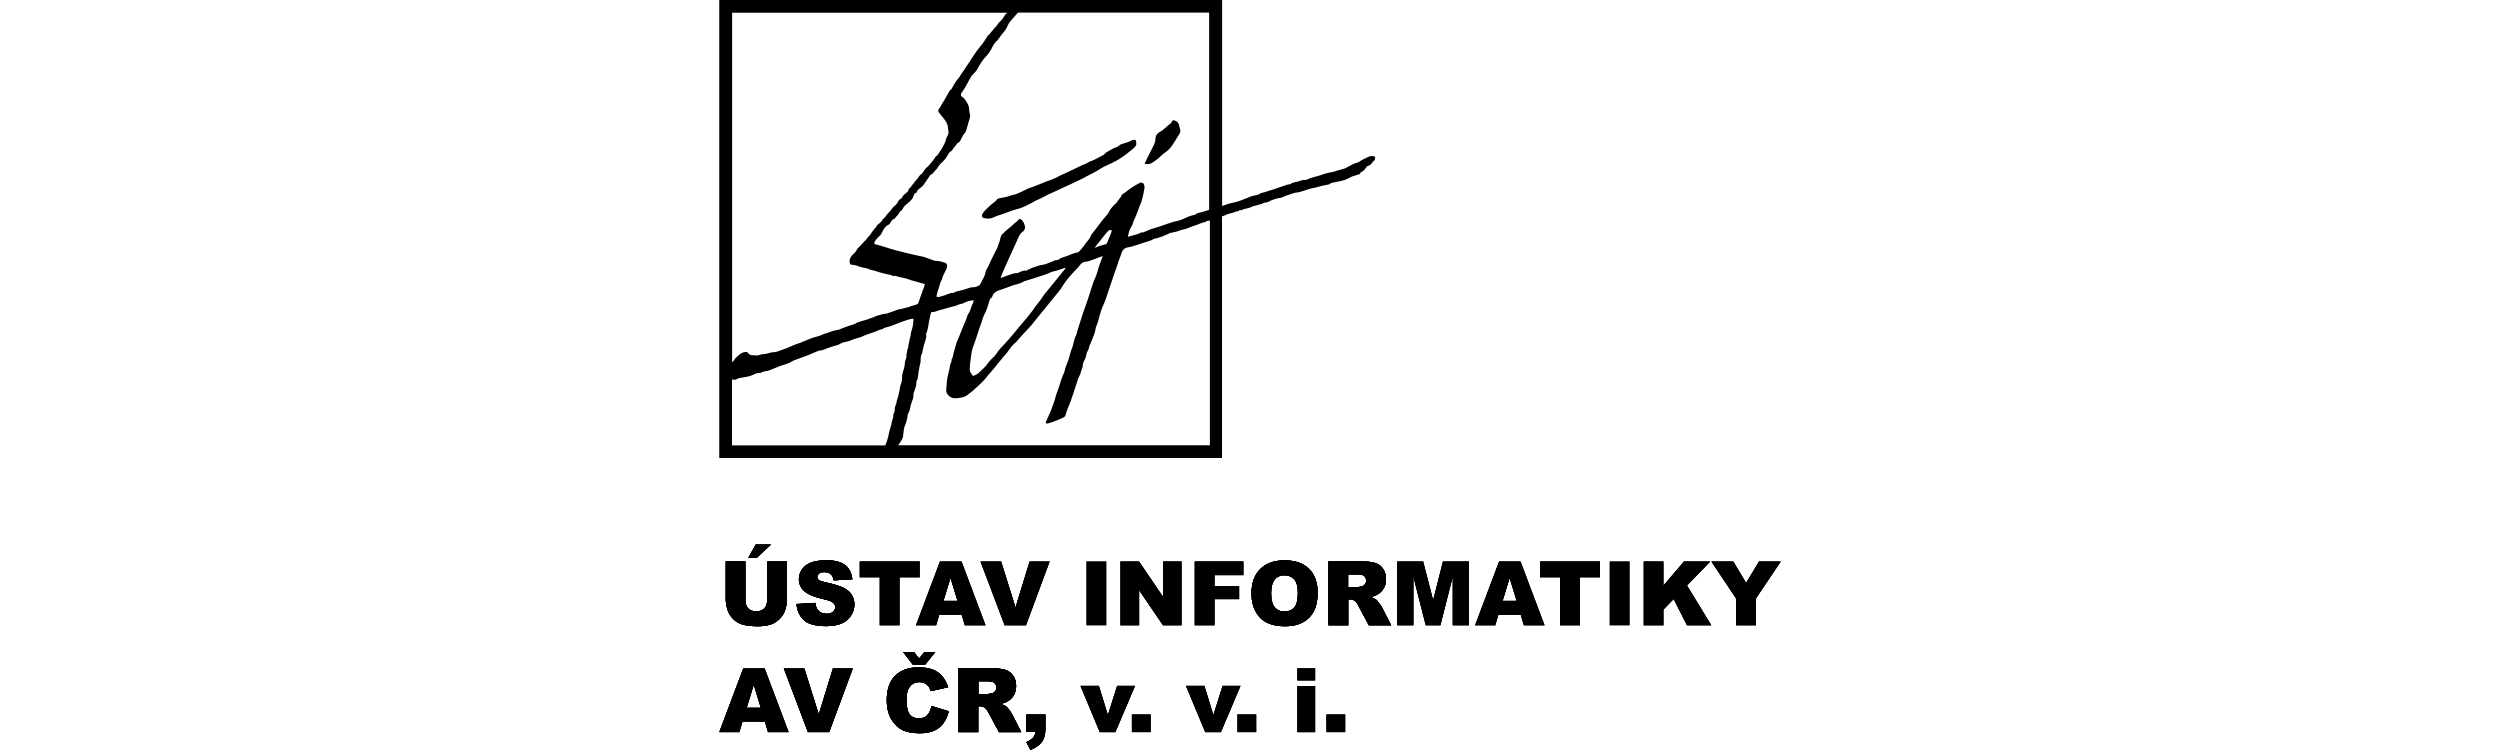 <svg xmlns="http://www.w3.org/2000/svg" xmlns:xlink="http://www.w3.org/1999/xlink" viewBox="0 0 200 60"><path d="M81.3 15.52c-.14.06-.29.07-.43.12-.28.1-.58.17-.88.21-.11.02-.21.05-.27.15-.03.04-.06.08-.1.11-.2.14-.38.31-.56.47-.18.17-.35.33-.47.54-.08.14-.05.27.12.32.27.08.54.07.8-.06.09-.05.18-.08.28-.12.21-.07.42-.13.63-.21.27-.1.52-.21.8-.28.2-.05.39-.11.58-.18.15-.06.29-.14.44-.21.08-.04.16-.07.24-.12.11-.06.22-.13.34-.19.26-.12.52-.23.77-.37.22-.13.46-.22.69-.33.76-.35 1.52-.7 2.27-1.06.13-.06.26-.14.39-.21.2-.1.4-.2.6-.31.11-.06.22-.12.32-.18.14-.09.28-.19.43-.26.48-.23.97-.43 1.41-.73.13-.09.26-.18.38-.27.13-.1.26-.21.39-.31.09-.08.19-.15.28-.24.11-.1.18-.23.15-.36 0-.19-.04-.26-.15-.26-.04 0-.08.01-.14.02l-.06.03c-.11.05-.21.1-.32.14-.15.05-.31.1-.47.15-.1.03-.19.07-.26.15-.04.04-.09.05-.14.08-.16.07-.34.13-.49.23-.19.12-.41.2-.55.38-.01.02-.04.03-.06.04-.36.18-.7.41-1.09.53-.08.03-.15.09-.23.13-.05.03-.1.05-.15.07-.06.02-.13.04-.19.07-.39.18-.79.37-1.17.56-.25.13-.52.22-.76.36-.22.13-.46.21-.7.31-.02.01-.04.01-.07.02-.07.03-.15.05-.22.08-.28.11-.57.22-.85.34-.27.12-.57.18-.83.33-.22.12-.46.23-.7.32zm10.82-2.47c.26-.15.5-.33.72-.54.13-.12.26-.24.41-.34.2-.14.36-.31.5-.5.08-.12.16-.24.24-.37.13-.2.25-.4.37-.6.08-.14.09-.28.03-.43-.03-.07-.04-.15-.06-.23-.05-.25-.22-.39-.5-.43-.06.1-.11.19-.18.26-.07.08-.16.13-.24.2-.04.04-.09.07-.13.11-.14.14-.29.26-.46.35-.22.12-.38.3-.38.55-.01.18-.05.35-.13.51-.17.36-.36.71-.54 1.07-.07.14-.13.28-.2.44.2.05.39.05.55-.05z"/><path d="M110 12.54c-.2-.09-.4-.06-.58.03-.09.05-.19.09-.29.14-.07.04-.14.07-.21.11-.08.05-.16.12-.25.16-.13.05-.27.08-.4.14-.13.05-.24.13-.37.19-.09.05-.18.11-.28.15-.2.07-.41.12-.62.18-.14.04-.26.1-.4.12-.26.04-.52.11-.77.19-.15.05-.31.11-.47.15-.27.07-.53.14-.79.26a.47.47 0 01-.16.04c-.24-.02-.44.09-.66.14-.1.02-.21.05-.31.08-.04.01-.1.02-.12.05-.06.06-.13.08-.21.08-.05 0-.1.01-.15.03l-.96.33c-.23.08-.47.14-.69.22-.21.08-.46.09-.64.24-.02.02-.07.01-.1.02-.2.05-.4.08-.59.16-.15.07-.31.13-.47.19-.16.06-.32.13-.49.18-.23.07-.46.11-.69.17-.09.02-.18.06-.27.09-.1.03-.2.07-.29.1V0H57.54v36.64h40.22V17.31c.14-.05.27-.09.4-.16.03-.02.07-.02.1-.03l.51-.15c.05-.02.11-.05.16-.05.11-.02.2-.04.26-.14.04.02.08.03.11.05l.12-.06c.24-.11.53-.1.76-.25.01-.01.02 0 .03-.01.24-.06.47-.13.71-.19.05-.01.09-.04.14-.06.04-.02.08-.05.12-.05.2-.01.37-.09.54-.19.02-.02.05-.02.08-.03.2-.06.4-.14.61-.16.05 0 .1-.02.15-.04.16-.06.32-.14.49-.19.21-.07.43-.16.65-.19.48-.06.9-.29 1.37-.37.2-.03.4-.1.59-.15.22-.05.43-.09.65-.14.02 0 .05-.01.06-.03.15-.12.35-.12.53-.16.22-.05.45-.09.66-.16.19-.06.37-.17.55-.25l.06-.03c.16-.05.31-.1.47-.15.08-.03.19-.03.19-.15 0-.02.04-.04.06-.05.17-.08.3-.21.4-.37a.3.3 0 01.13-.12c.18-.06.31-.17.4-.33.01-.02.03-.03.05-.05.14-.09.16-.22.13-.36zm-13.25 4.24c-.08.03-.16.05-.24.08-.07.03-.15.04-.23.07-.22.08-.47.08-.65.23-.02.02-.06.02-.09.03-.15.04-.3.07-.44.13-.37.16-.73.35-1.14.4-.01 0-.02.01-.03.01-.18.06-.36.11-.53.17-.23.08-.45.16-.67.23-.15.05-.29.09-.44.14-.11.03-.22.06-.32.1l-.48.21c-.02.01-.03.01-.05.01a.49.49 0 00-.29.08c-.05.03-.1.04-.16.06-.23.07-.46.13-.68.2-.02.01-.04 0-.08-.01.06-.24.1-.47.22-.68.09-.15.17-.3.21-.47.01-.04.03-.07.04-.1.09-.21.18-.42.27-.64.07-.18.13-.36.2-.54.06-.17.15-.34.19-.51.08-.29.14-.59.19-.89.02-.1.01-.2-.02-.3-.05-.18-.23-.23-.39-.14-.18.1-.36.2-.54.32-.17.11-.35.23-.5.36-.15.13-.38.19-.42.41 0 .01-.02.02-.02.02-.11.14-.21.28-.32.42-.02.03-.04.07-.07.09-.24.22-.46.46-.59.75-.02.04-.05.07-.07.11-.24.28-.48.55-.69.85-.17.24-.36.47-.54.7-.04.05-.09.09-.1.15-.08.26-.29.44-.44.66-.14.21-.31.41-.48.6-.04.05-.11.1-.18.11-.26.05-.5.15-.74.25-.1.04-.21.07-.32.11-.13.05-.27.09-.38.17-.07.05-.14.08-.23.08-.04 0-.09.01-.13.03l-.6.24c-.06.02-.12.05-.17.06-.17.04-.34.07-.5.11-.13.03-.26.09-.39.13-.1.03-.2.06-.3.12-.09.05-.2.07-.28.14-.02.02-.05.02-.08.01-.21-.02-.39.08-.57.16-.04.02-.08.04-.12.04-.28 0-.53.11-.79.2-.18.06-.36.13-.54.19.08-.21.15-.4.24-.59.19-.43.38-.86.57-1.28.21-.47.43-.94.64-1.41.07-.16.16-.3.3-.4.1-.07.16-.16.2-.27.06-.2-.13-.65-.33-.75-.07-.03-.13-.03-.17.03-.12.15-.29.25-.42.38-.24.25-.56.42-.78.7-.19.09-.22.27-.27.44-.01.04-.01.07-.02.11l-.09.27c-.01.03-.04.06-.04.09-.04.15-.09.3-.17.44-.06.1-.12.22-.17.33-.13.25-.25.5-.37.76-.03.06-.05.12-.08.18-.04.08-.09.16-.13.24-.04.08-.09.15-.1.23-.03.18-.09.34-.17.5-.09.16-.17.33-.26.49-.02.04-.06.08-.1.11-.15.09-.32.14-.5.14-.07 0-.14.01-.2.03l-.58.18c-.05.02-.11.03-.16.04-.19.04-.38.08-.55.17-.03.02-.06.03-.09.03-.25 0-.45.13-.68.2-.14.04-.28.09-.42.12-.06.02-.13 0-.2 0-.01-.05-.02-.07-.01-.1.04-.18.08-.37.15-.54.09-.23.11-.48.25-.7.02-.03.02-.06.03-.09.02-.08.04-.15.08-.23.07-.17.16-.33.24-.5.03-.07.06-.14.08-.21.04-.21-.03-.32-.25-.39-.21-.06-.41-.12-.64-.12-.05 0-.1-.02-.15-.03-.26-.09-.51-.19-.77-.27-.15-.05-.31-.07-.46-.11-.38-.08-.75-.17-1.13-.26l-.71-.18c-.01 0-.02-.01-.03-.01-.12-.03-.24-.07-.36-.1l-.18-.06c-.14-.04-.28-.09-.42-.13-.24-.07-.48-.14-.71-.2-.02-.13.04-.22.1-.3.1-.13.22-.25.33-.36a.8.8 0 00.18-.27c.12-.25.26-.49.54-.62.04-.02.07-.06.09-.09.1-.15.17-.32.37-.38.02-.01.03-.03.04-.05.07-.09.15-.17.22-.26.04-.05.09-.09.11-.14.04-.09.07-.17.18-.2.03-.01.04-.05.06-.07.09-.16.19-.32.34-.43.07-.05.13-.11.19-.16.19-.16.34-.33.4-.56.02-.08.06-.16.17-.19.03-.01.06-.05.07-.08.04-.13.14-.21.25-.3.09-.07.19-.14.26-.23.16-.21.3-.43.45-.64.07-.09.1-.22.24-.25.02-.01.03-.03.05-.04.09-.1.18-.21.27-.31.04-.04.1-.08.12-.13.13-.24.33-.43.53-.62.04-.04.08-.09.12-.14.12-.17.22-.35.33-.52.01-.02.04-.04.06-.05.12-.04.17-.14.23-.23.1-.15.22-.28.33-.43a.18.18 0 01.07-.05c.09-.04.14-.12.19-.2.1-.17.16-.37.3-.52a.62.62 0 00.14-.23c.09-.27.16-.55.24-.83.03-.09.06-.17.08-.26.01-.04.01-.09.01-.14-.03-.17-.08-.35-.08-.52-.01-.19-.07-.35-.17-.51-.11-.17-.18-.33-.36-.44-.16-.1-.16-.24-.05-.38.04-.05.08-.11.11-.16.04-.06.08-.13.12-.19.06-.1.12-.2.18-.31.06-.11.12-.23.18-.34.02-.04.06-.07.07-.11.05-.15.16-.26.27-.37.15-.15.28-.31.37-.5.08-.16.19-.32.29-.47.07-.11.15-.21.24-.31.21-.23.41-.47.55-.75.11-.23.24-.46.45-.64.02-.02.03-.04.05-.06l.25-.34c.12-.16.26-.31.37-.48.08-.11.13-.24.19-.36.04-.06.06-.14.11-.2.22-.26.45-.53.68-.78l.01-.01h15.29v15.77zm-7.83 1.76c-.03.08-.05.16-.09.24-.09.22-.18.45-.27.67-.01.03-.05.07-.08.08-.15.05-.3.09-.46.13-.11.03-.21.08-.32.12-.03.01-.06.02-.13.03.22-.27.41-.51.6-.75.05-.06.09-.13.14-.18.11-.14.23-.28.35-.41.03-.03.08-.06.13-.07.04-.01.1.01.14.04.02 0 0 .06-.01.1zm-3.68 2.93c-.02.02-.03.04-.05.06-.53.66-1.07 1.32-1.61 1.98-.12.16-.23.33-.34.49-.14.18-.28.35-.42.53-.04.06-.08.12-.12.17-.03.04-.05.09-.09.14-.16.21-.32.41-.49.62-.31.37-.64.74-.94 1.12-.37.46-.77.89-1.17 1.32-.15.16-.26.35-.39.52-.04.05-.08.09-.12.13-.23.2-.41.44-.6.68-.09.12-.2.22-.31.32-.12.12-.24.24-.38.35-.1.08-.24.12-.36.18-.08-.1-.15-.18-.2-.27a.513.513 0 01-.07-.24c0-.17.02-.34.03-.51 0-.03 0-.05.01-.08.05-.31.07-.61.14-.92.05-.23.14-.45.22-.67.14-.41.27-.82.41-1.24.07-.2.16-.4.21-.61.07-.25.2-.47.3-.71.11-.26.18-.53.26-.8a.31.31 0 01.1-.16.43.43 0 00.14-.19c.09-.26.3-.38.57-.47.34-.11.67-.24 1.01-.36.05-.02.1-.04.15-.05.26-.07.52-.13.75-.27l.06-.03c.33-.1.66-.2.99-.31.35-.12.71-.21 1.04-.37.19-.09.41-.13.62-.19.14-.04.28-.09.42-.14.07-.02.15-.05.22-.07 0 .03 0 .04.01.05zM80.59 1.02c-.02.02-.04.04-.06.05-.04.03-.07.05-.1.09-.08.11-.15.23-.22.34-.02.04-.06.06-.09.1-.11.12-.23.22-.31.35-.07.11-.14.21-.25.28-.02.01-.03.03-.04.05-.03.08-.11.14-.16.2-.1.13-.2.27-.34.37-.03.02-.03.07-.05.1-.09.13-.17.26-.26.39-.17.23-.36.46-.53.69-.13.17-.24.34-.36.52-.1.14-.19.29-.28.43-.13.19-.26.39-.39.58-.11.17-.24.33-.34.51-.06.09-.11.18-.19.26-.08.07-.13.17-.19.26-.11.17-.21.35-.31.53a.17.17 0 01-.06.06c-.08.04-.11.12-.15.19l-.39.69c0 .01-.01.02-.02.03-.07.1-.13.2-.19.3-.06.1-.09.21-.17.29-.12.13-.08.24 0 .35.11.15.24.3.36.45.05.07.11.14.15.21.11.18.19.37.19.59 0 .06.03.13.03.19.01.07.02.15 0 .22-.03.1-.09.2-.13.29-.03.06-.05.13-.07.19-.03.1-.05.2-.1.29-.08.17-.18.35-.27.51-.05.08-.12.15-.16.23-.07.13-.15.25-.29.33-.01.01-.02.03-.03.04-.12.23-.32.43-.5.65-.11.13-.26.23-.36.38-.1.14-.18.31-.35.4-.01.01-.02.03-.03.04-.1.13-.2.27-.3.4-.01.01-.03.02-.04.03-.04.04-.07.09-.11.14-.03.04-.05.08-.09.12-.12.12-.18.29-.34.38-.01.01-.02.03-.02.04 0 .16-.13.24-.24.33-.1.08-.2.16-.25.28-.02.06-.09.12-.15.15a.55.55 0 00-.2.23c-.06.13-.15.24-.27.33-.09.07-.16.16-.23.25-.1.14-.22.26-.34.39-.13.14-.19.32-.37.41-.01 0-.01.02-.02.03-.03.13-.15.21-.24.3-.1.09-.23.16-.27.3-.01.02-.04.04-.06.06-.09.11-.18.22-.27.34-.08.11-.14.25-.25.34-.13.11-.19.25-.31.36-.13.13-.25.27-.38.41-.1.11-.23.2-.29.33-.09.18-.25.3-.38.45-.13.16-.21.32-.19.52.02.17.06.21.24.23.1.01.2.02.29.05.25.09.5.17.77.21.04.01.08.01.12.03.21.11.46.14.68.21.16.06.32.1.49.15.3.09.62.11.9.24.01.01.02.01.03.01.12-.05.24.01.35.04.33.09.67.13.99.27.06.03.12.03.18.05.32.09.63.18.97.27-.02.08-.03.16-.05.23-.02.08-.06.15-.09.22l-.09.27-.06.15c-.07.21-.14.41-.21.62-.02.06-.06.11-.13.14-.08.02-.15.06-.23.07-.19.04-.36.14-.56.18-.18.03-.35.1-.54.13-.18.02-.35.1-.52.16-.18.06-.36.13-.54.19-.11.03-.24.02-.35.05-.21.08-.45.1-.64.21l-.06.03c-.18.06-.35.13-.53.19-.16.05-.33.09-.49.14-.12.04-.25.08-.36.13-.07.03-.13.09-.21.11-.39.12-.77.25-1.13.4-.07.03-.14.06-.21.06-.34.04-.65.2-.97.29-.15.04-.29.12-.44.17-.19.06-.38.11-.57.17-.14.05-.27.1-.41.16-.14.06-.28.11-.42.17-.06.02-.11.06-.17.08-.24.06-.46.15-.68.25-.3.14-.62.25-.93.36-.14.05-.29.11-.44.12-.19.01-.36.05-.53.1-.25.08-.52.05-.76.16-.01.01-.02 0-.03 0h-.12c-.1 0-.21 0-.31-.01-.14-.01-.27-.05-.35-.18-.04-.06-.09-.07-.15-.08-.25-.01-.43.11-.59.25-.15.13-.31.25-.4.43-.03.05-.09.08-.13.13l-.01.01V1.02h22.02zM58.56 30.35c.12.04.25.05.37-.02.15-.08.31-.1.48-.13.28-.04.56-.09.82-.21.17-.08.34-.16.54-.15.05 0 .1-.02.14-.04.12-.07.24-.09.37-.11.08-.01.16-.02.23-.05.28-.11.57-.23.85-.34.03-.01.05-.02.08-.03l.39-.12c.12-.04.23-.09.35-.14.12-.06.22-.13.34-.18.28-.11.56-.2.85-.31.05-.02.11-.04.16-.06.3-.12.59-.25.89-.37.06-.03.12-.05.18-.05.23-.01.41-.12.61-.19s.4-.14.6-.19c.15-.04.28-.08.41-.16.07-.04.15-.08.23-.1.2-.06.41-.08.59-.16.27-.12.54-.19.82-.27.12-.04.22-.11.34-.15.38-.14.77-.25 1.13-.42.04-.02.1-.03.15-.04.05-.02.11-.02.14-.05.13-.09.27-.12.41-.16.09-.02.19-.05.28-.08.29-.11.57-.23.85-.33.22-.08.45-.15.68-.22.07-.02.14-.01.22-.02.01.04.03.08.02.11-.02.19-.04.39-.08.58-.05.2-.14.4-.14.62 0 .02-.01.04-.02.06-.04.17-.08.33-.11.5-.02.09-.05.18-.06.28-.01.09 0 .19-.07.28-.02.02-.02.06-.02.09-.01.17-.08.33-.06.5.01.05-.03.1-.04.15-.03.11-.08.23-.09.34-.01.17-.03.33-.08.5-.08.25-.16.51-.14.78.01.09-.03.19-.05.28-.03.11-.07.21-.1.32-.03.14-.05.29-.08.44l-.12.51c-.02.08-.08.16-.08.24-.01.23-.16.43-.16.66 0 .09-.01.19-.05.26-.1.18-.04.39-.13.57-.06.14-.07.3-.11.45-.05.19-.12.37-.16.57-.06.3-.13.61-.26.9-.01.03-.03.06-.02.09 0 .02-.01.03-.01.05H58.56v-5.28zm13.29 5.27c.06-.09.13-.18.19-.28.1-.15.19-.29.21-.48.02-.21.05-.42.08-.63 0-.02.01-.04.02-.06.13-.31.23-.62.26-.96 0-.05.03-.09.05-.14.1-.17.14-.36.18-.55.02-.13.07-.26.11-.38.06-.18.15-.35.12-.54-.01-.05.01-.09.02-.14.06-.18.13-.37.18-.55.02-.06.03-.12.03-.17.01-.14 0-.28.1-.4.01-.02.01-.04.02-.06.02-.2.05-.4.08-.6.04-.21.07-.43.13-.64.02-.07.02-.15.02-.22 0-.19.02-.38.12-.56.02-.04.02-.09.03-.14l.09-.41c.05-.2.12-.39.17-.59.03-.11.07-.22.02-.34-.01-.03.01-.07.02-.11.15-.33.17-.69.24-1.04l.12-.56c.02-.07.06-.11.13-.11.18.01.33-.07.49-.12.24-.07.48-.13.72-.2.3-.1.63-.14.91-.28.02-.01.03-.01.05-.02.18-.02.34-.09.5-.17.19-.09.39-.13.63-.15-.02.08-.01.15-.04.2-.17.3-.19.64-.41.92-.03.03-.03.08-.05.12-.04.11-.07.23-.12.34-.09.22-.19.45-.28.67l-.36.9c-.03.07-.07.13-.09.2-.08.26-.15.52-.23.79-.06.19-.05.4-.18.58.02.18-.1.34-.13.51-.04.28-.12.56-.18.84-.02.09-.04.18-.05.27-.03.25-.05.5-.07.75-.01.07 0 .15.01.22.01.05.02.11.05.15.17.25.39.41.73.38.34-.03.66-.06.93-.28.17-.14.36-.27.52-.42.39-.36.8-.71 1.1-1.14.02-.03.05-.05.08-.08l.18-.21c.06-.07.12-.14.18-.22.04-.04.08-.08.11-.12.1-.12.19-.25.29-.37l.66-.78c.01-.02.03-.03.04-.05.2-.29.41-.58.69-.81.03-.02.05-.06.08-.09.24-.27.48-.54.73-.81.14-.15.29-.3.43-.46.34-.42.67-.84 1.01-1.25.36-.43.7-.87 1.06-1.3.14-.17.29-.35.4-.54.28-.47.64-.87 1.01-1.27.15-.16.31-.32.44-.49.1-.14.24-.21.41-.23.08-.01.16-.02.24-.04.35-.12.69-.25 1.04-.38.03-.01.06-.01.11-.02-.13.25-.19.49-.28.73-.12.33-.18.67-.33.99-.2.43-.32.9-.47 1.35-.09.26-.17.52-.26.78-.08.23-.17.46-.25.7l-.24.75-.18.57c-.05.17-.08.35-.16.51-.18.38-.19.8-.38 1.17-.01.01-.01.03-.01.05l-.18.63c-.09.31-.25.59-.31.91-.05.2-.16.4-.23.6-.07.18-.12.37-.18.55-.08.25-.17.5-.26.75-.06.18-.1.36-.16.54-.09.26-.18.52-.28.77-.13.31-.27.61-.4.91-.03.07.01.12.09.12.06 0 .11-.01.17-.03.39-.12.77-.27 1.14-.45.13-.06.16-.14.19-.25.07-.25.17-.5.27-.74.06-.17.14-.34.19-.51.19-.55.37-1.11.55-1.66l.03-.06c.15-.26.2-.56.31-.83.01-.03.02-.05.01-.08-.01-.2.1-.37.18-.54.04-.09.07-.18.09-.27.03-.14.06-.28.14-.41.08-.13.09-.28.14-.42.01-.02.03-.04.04-.07.02-.03.03-.07.04-.1l.12-.3c.07-.19.16-.39.22-.59.05-.17.05-.35.13-.51.15-.32.19-.66.3-.98.07-.23.14-.45.24-.66.08-.17.15-.35.21-.52.17-.51.34-1.02.51-1.52.13-.38.26-.75.39-1.13.04-.11.07-.23.11-.34.07-.2.16-.4.22-.6.08-.29.24-.48.57-.53.21-.03.41-.1.61-.16.25-.08.5-.17.76-.25.21-.06.43-.12.62-.23.04-.02.08-.04.13-.05.41-.09.79-.24 1.17-.43.04-.02.1-.03.15-.04.2-.05.42-.08.61-.16.16-.06.31-.1.48-.13.06-.01.12-.04.18-.06.2-.07.39-.16.59-.22.27-.08.52-.23.8-.27.01 0 .01 0 .02-.01.11-.05.21-.14.34-.11.02 0 .04-.01.06-.02v17.98H71.85z"/><defs><path id="a" d="M61.37 44.92v3.11c0 .28-.08.5-.23.65-.15.15-.37.23-.64.23s-.49-.08-.64-.24c-.15-.16-.23-.37-.23-.65v-3.11h-1.57v3.04c0 .25.05.54.15.86.06.2.17.4.34.59.16.19.34.34.54.44.2.1.44.17.74.21.29.04.56.05.81.05.43 0 .8-.06 1.1-.17.22-.08.43-.22.63-.42.2-.2.35-.43.44-.7.09-.27.14-.55.14-.85v-3.04h-1.58zm-.91-1.35l-.59 1.04h.68l1.12-1.04h-1.21z"/></defs><use xlink:href="#a" overflow="visible" fill-rule="evenodd" clip-rule="evenodd"/><clipPath id="b"><use xlink:href="#a" overflow="visible"/></clipPath><g clip-path="url(#b)"><defs><path id="c" d="M-876.06-1483.7H738.77v4792H-876.06z"/></defs><use xlink:href="#c" overflow="visible"/><clipPath id="d"><use xlink:href="#c" overflow="visible"/></clipPath><g clip-path="url(#d)"><defs><path id="e" d="M52.47 38.27h16.15v17.16H52.47z"/></defs><use xlink:href="#e" overflow="visible"/><clipPath id="f"><use xlink:href="#e" overflow="visible"/></clipPath><g clip-path="url(#f)"><defs><path id="g" d="M57.52 43.32h6.06v7.06h-6.06z"/></defs><use xlink:href="#g" overflow="visible"/><clipPath id="h"><use xlink:href="#g" overflow="visible"/></clipPath><path clip-path="url(#h)" d="M47.97 33.48h25.07V60.2H47.97z"/></g></g></g><defs><path id="i" d="M64.82 45.03c-.3.13-.53.32-.68.55-.15.23-.23.48-.23.74 0 .4.15.73.45.98.29.26.79.46 1.48.62.42.09.69.19.81.3.12.1.17.22.17.35 0 .14-.06.26-.18.37-.12.11-.29.16-.52.16-.3 0-.53-.1-.7-.31-.1-.13-.16-.31-.2-.56l-1.5.09c.04.51.23.94.57 1.27.33.33.93.5 1.8.5.49 0 .9-.07 1.23-.21.33-.14.58-.35.76-.63.18-.28.27-.58.27-.9 0-.28-.07-.53-.2-.75-.14-.23-.35-.41-.65-.57-.3-.15-.79-.3-1.48-.45-.28-.06-.45-.12-.53-.19a.265.265 0 01-.11-.22c0-.11.05-.21.14-.28.09-.08.23-.12.41-.12.22 0 .4.05.52.16.13.1.21.27.25.5l1.49-.09c-.07-.53-.27-.91-.61-1.16-.34-.24-.84-.36-1.49-.36-.55.01-.97.08-1.27.21z"/></defs><use xlink:href="#i" overflow="visible" fill-rule="evenodd" clip-rule="evenodd"/><clipPath id="j"><use xlink:href="#i" overflow="visible"/></clipPath><g clip-path="url(#j)"><defs><path id="k" d="M-876.06-1483.7H738.77v4792H-876.06z"/></defs><use xlink:href="#k" overflow="visible"/><clipPath id="l"><use xlink:href="#k" overflow="visible"/></clipPath><g clip-path="url(#l)"><defs><path id="m" d="M58.53 39.28h15.14v16.15H58.53z"/></defs><use xlink:href="#m" overflow="visible"/><clipPath id="n"><use xlink:href="#m" overflow="visible"/></clipPath><g clip-path="url(#n)"><defs><path id="o" d="M63.57 44.33h5.05v6.06h-5.05z"/></defs><use xlink:href="#o" overflow="visible"/><clipPath id="p"><use xlink:href="#o" overflow="visible"/></clipPath><path clip-path="url(#p)" d="M53.62 34.74h24.81V60.2H53.62z"/></g></g></g><defs><path id="q" d="M68.78 44.92v1.26h1.6v3.84h1.58v-3.84h1.61v-1.26z"/></defs><use xlink:href="#q" overflow="visible" fill-rule="evenodd" clip-rule="evenodd"/><clipPath id="r"><use xlink:href="#q" overflow="visible"/></clipPath><g clip-path="url(#r)"><defs><path id="s" d="M-876.06-1483.7H738.77v4792H-876.06z"/></defs><use xlink:href="#s" overflow="visible"/><clipPath id="t"><use xlink:href="#s" overflow="visible"/></clipPath><path clip-path="url(#t)" d="M63.73 39.87h14.88v15.19H63.73z"/></g><defs><path id="u" d="M76.04 46.24l.56 1.83h-1.12l.56-1.83zm-.84-1.32l-1.92 5.1h1.61l.25-.84h1.79l.26.84h1.65l-1.92-5.1H75.2z"/></defs><use xlink:href="#u" overflow="visible" fill-rule="evenodd" clip-rule="evenodd"/><clipPath id="v"><use xlink:href="#u" overflow="visible"/></clipPath><g clip-path="url(#v)"><defs><path id="w" d="M-876.06-1483.7H738.77v4792H-876.06z"/></defs><use xlink:href="#w" overflow="visible"/><clipPath id="x"><use xlink:href="#w" overflow="visible"/></clipPath><path clip-path="url(#x)" d="M68.24 39.87h15.64v15.19H68.24z"/></g><defs><path id="y" d="M82.37 44.92l-1.13 3.67-1.15-3.67h-1.65l1.93 5.1h1.71l1.89-5.1z"/></defs><use xlink:href="#y" overflow="visible" fill-rule="evenodd" clip-rule="evenodd"/><clipPath id="z"><use xlink:href="#y" overflow="visible"/></clipPath><g clip-path="url(#z)"><defs><path id="A" d="M-876.06-1483.7H738.77v4792H-876.06z"/></defs><use xlink:href="#A" overflow="visible"/><clipPath id="B"><use xlink:href="#A" overflow="visible"/></clipPath><path clip-path="url(#B)" d="M73.4 39.87h15.62v15.19H73.4z"/></g><defs><path id="C" d="M86.92 44.92h1.58v5.1h-1.58z"/></defs><use xlink:href="#C" overflow="visible"/><clipPath id="D"><use xlink:href="#C" overflow="visible"/></clipPath><path clip-path="url(#D)" d="M81.88 39.87h11.67v15.19H81.88z"/><defs><path id="E" d="M93.04 44.92v2.82l-1.92-2.82h-1.48v5.1h1.49v-2.8l1.91 2.8h1.48v-5.1z"/></defs><use xlink:href="#E" overflow="visible" fill-rule="evenodd" clip-rule="evenodd"/><clipPath id="F"><use xlink:href="#E" overflow="visible"/></clipPath><g clip-path="url(#F)"><defs><path id="G" d="M-876.06-1483.7H738.77v4792H-876.06z"/></defs><use xlink:href="#G" overflow="visible"/><clipPath id="H"><use xlink:href="#G" overflow="visible"/></clipPath><path clip-path="url(#H)" d="M84.6 39.87h14.97v15.19H84.6z"/></g><defs><path id="I" d="M95.58 44.92v5.1h1.58v-2.09h1.97V46.9h-1.97v-.89h2.31v-1.09z"/></defs><use xlink:href="#I" overflow="visible" fill-rule="evenodd" clip-rule="evenodd"/><clipPath id="J"><use xlink:href="#I" overflow="visible"/></clipPath><g clip-path="url(#J)"><defs><path id="K" d="M-876.06-1483.7H738.77v4792H-876.06z"/></defs><use xlink:href="#K" overflow="visible"/><clipPath id="L"><use xlink:href="#K" overflow="visible"/></clipPath><path clip-path="url(#L)" d="M90.53 39.87h13.99v15.19H90.53z"/></g><defs><path id="M" d="M101.98 48.59c-.19-.23-.29-.59-.29-1.11 0-.52.1-.89.29-1.12.19-.23.45-.34.77-.34.33 0 .59.11.79.33.19.22.29.57.29 1.05 0 .57-.09.97-.28 1.19-.19.22-.45.33-.79.33a.973.973 0 01-.78-.33zm-1.16-3.06c-.47.46-.7 1.11-.7 1.94 0 .6.12 1.09.35 1.49.23.4.54.69.92.87.38.18.85.27 1.43.27.57 0 1.04-.11 1.42-.32.38-.21.67-.51.87-.89.2-.38.3-.87.3-1.47 0-.82-.23-1.46-.69-1.91-.46-.46-1.11-.68-1.96-.68-.83 0-1.48.23-1.94.7z"/></defs><use xlink:href="#M" overflow="visible" fill-rule="evenodd" clip-rule="evenodd"/><clipPath id="N"><use xlink:href="#M" overflow="visible"/></clipPath><g clip-path="url(#N)"><defs><path id="O" d="M-876.06-1483.7H738.77v4792H-876.06z"/></defs><use xlink:href="#O" overflow="visible"/><clipPath id="P"><use xlink:href="#O" overflow="visible"/></clipPath><g clip-path="url(#P)"><defs><path id="Q" d="M94.86 39.28h16.15v16.15H94.86z"/></defs><use xlink:href="#Q" overflow="visible"/><clipPath id="R"><use xlink:href="#Q" overflow="visible"/></clipPath><g clip-path="url(#R)"><defs><path id="S" d="M99.91 44.33h6.06v6.06h-6.06z"/></defs><use xlink:href="#S" overflow="visible"/><clipPath id="T"><use xlink:href="#S" overflow="visible"/></clipPath><path clip-path="url(#T)" d="M90.03 34.74h25.47V60.2H90.03z"/></g></g></g><defs><path id="U" d="M107.86 45.95h.69c.29 0 .48.04.59.13.1.09.15.21.15.38 0 .11-.03.21-.1.29a.4.4 0 01-.26.16c-.21.05-.35.07-.42.07h-.66v-1.03zm-1.58-1.03v5.1h1.58v-2.07h.14c.14 0 .27.04.39.12.08.06.18.19.28.39l.84 1.56h1.78l-.76-1.48c-.04-.07-.11-.18-.22-.32s-.19-.23-.25-.27a2.02 2.02 0 00-.41-.19c.24-.05.42-.12.55-.2.21-.13.38-.29.5-.5.12-.2.18-.45.18-.73 0-.32-.08-.6-.24-.83-.16-.23-.37-.38-.62-.46-.26-.08-.63-.13-1.12-.13h-2.62z"/></defs><use xlink:href="#U" overflow="visible" fill-rule="evenodd" clip-rule="evenodd"/><clipPath id="V"><use xlink:href="#U" overflow="visible"/></clipPath><g clip-path="url(#V)"><defs><path id="W" d="M-876.06-1483.7H738.77v4792H-876.06z"/></defs><use xlink:href="#W" overflow="visible"/><clipPath id="X"><use xlink:href="#W" overflow="visible"/></clipPath><g clip-path="url(#X)"><defs><path id="Y" d="M100.91 39.28h16.15v16.15h-16.15z"/></defs><use xlink:href="#Y" overflow="visible"/><clipPath id="Z"><use xlink:href="#Y" overflow="visible"/></clipPath><g clip-path="url(#Z)"><defs><path id="aa" d="M105.96 44.33h6.06v6.06h-6.06z"/></defs><use xlink:href="#aa" overflow="visible"/><clipPath id="ab"><use xlink:href="#aa" overflow="visible"/></clipPath><path clip-path="url(#ab)" d="M96.18 34.83h25.2v25.29h-25.2z"/></g></g></g><defs><path id="ac" d="M115.44 44.92l-.79 3.1-.8-3.1h-2.07v5.1h1.29v-3.89l.99 3.89h1.17l.99-3.89v3.89h1.3v-5.1z"/></defs><use xlink:href="#ac" overflow="visible" fill-rule="evenodd" clip-rule="evenodd"/><clipPath id="ad"><use xlink:href="#ac" overflow="visible"/></clipPath><g clip-path="url(#ad)"><defs><path id="ae" d="M-876.06-1483.7H738.77v4792H-876.06z"/></defs><use xlink:href="#ae" overflow="visible"/><clipPath id="af"><use xlink:href="#ae" overflow="visible"/></clipPath><path clip-path="url(#af)" d="M106.73 39.87h15.83v15.19h-15.83z"/></g><defs><path id="ag" d="M120.77 46.24l.56 1.83h-1.12l.56-1.83zm-.84-1.32l-1.92 5.1h1.61l.25-.84h1.79l.25.84h1.65l-1.92-5.1h-1.71z"/></defs><use xlink:href="#ag" overflow="visible" fill-rule="evenodd" clip-rule="evenodd"/><clipPath id="ah"><use xlink:href="#ag" overflow="visible"/></clipPath><g clip-path="url(#ah)"><defs><path id="ai" d="M-876.06-1483.7H738.77v4792H-876.06z"/></defs><use xlink:href="#ai" overflow="visible"/><clipPath id="aj"><use xlink:href="#ai" overflow="visible"/></clipPath><path clip-path="url(#aj)" d="M112.96 39.87h15.65v15.19h-15.65z"/></g><defs><path id="ak" d="M123.21 44.92v1.26h1.61v3.84h1.58v-3.84h1.6v-1.26z"/></defs><use xlink:href="#ak" overflow="visible" fill-rule="evenodd" clip-rule="evenodd"/><clipPath id="al"><use xlink:href="#ak" overflow="visible"/></clipPath><g clip-path="url(#al)"><defs><path id="am" d="M-876.06-1483.7H738.77v4792H-876.06z"/></defs><use xlink:href="#am" overflow="visible"/><clipPath id="an"><use xlink:href="#am" overflow="visible"/></clipPath><path clip-path="url(#an)" d="M118.17 39.87h14.88v15.19h-14.88z"/></g><defs><path id="ao" d="M128.78 44.92h1.58v5.1h-1.58z"/></defs><use xlink:href="#ao" overflow="visible"/><clipPath id="ap"><use xlink:href="#ao" overflow="visible"/></clipPath><path clip-path="url(#ap)" d="M123.73 39.87h11.67v15.19h-11.67z"/><defs><path id="aq" d="M134.72 44.92l-1.65 1.93v-1.93h-1.57v5.1h1.57v-1.25l.82-.85 1.07 2.1h1.94l-1.94-3.18 1.86-1.92z"/></defs><use xlink:href="#aq" overflow="visible" fill-rule="evenodd" clip-rule="evenodd"/><clipPath id="ar"><use xlink:href="#aq" overflow="visible"/></clipPath><g clip-path="url(#ar)"><defs><path id="as" d="M-876.06-1483.7H738.77v4792H-876.06z"/></defs><use xlink:href="#as" overflow="visible"/><clipPath id="at"><use xlink:href="#as" overflow="visible"/></clipPath><path clip-path="url(#at)" d="M126.45 39.87h15.5v15.19h-15.5z"/></g><defs><path id="au" d="M140.72 44.92l-1.03 1.72-1.03-1.72h-1.75l1.98 2.96v2.14h1.58v-2.14l1.99-2.96z"/></defs><use xlink:href="#au" overflow="visible" fill-rule="evenodd" clip-rule="evenodd"/><clipPath id="av"><use xlink:href="#au" overflow="visible"/></clipPath><g clip-path="url(#av)"><defs><path id="aw" d="M-876.06-1483.7H738.77v4792H-876.06z"/></defs><use xlink:href="#aw" overflow="visible"/><clipPath id="ax"><use xlink:href="#aw" overflow="visible"/></clipPath><path clip-path="url(#ax)" d="M131.86 39.87h15.64v15.19h-15.64z"/></g><defs><path id="ay" d="M60.3 54.79l.56 1.83h-1.12l.56-1.83zm-.84-1.32l-1.92 5.1h1.61l.25-.84h1.79l.25.84h1.65l-1.92-5.1h-1.71z"/></defs><use xlink:href="#ay" overflow="visible" fill-rule="evenodd" clip-rule="evenodd"/><clipPath id="az"><use xlink:href="#ay" overflow="visible"/></clipPath><g clip-path="url(#az)"><defs><path id="aA" d="M-876.06-1483.7H738.77v4792H-876.06z"/></defs><use xlink:href="#aA" overflow="visible"/><clipPath id="aB"><use xlink:href="#aA" overflow="visible"/></clipPath><path clip-path="url(#aB)" d="M52.5 48.42h15.64v15.19H52.5z"/></g><defs><path id="aC" d="M66.63 53.47l-1.13 3.67-1.15-3.67H62.7l1.93 5.1h1.71l1.89-5.1z"/></defs><use xlink:href="#aC" overflow="visible" fill-rule="evenodd" clip-rule="evenodd"/><clipPath id="aD"><use xlink:href="#aC" overflow="visible"/></clipPath><g clip-path="url(#aD)"><defs><path id="aE" d="M-876.06-1483.7H738.77v4792H-876.06z"/></defs><use xlink:href="#aE" overflow="visible"/><clipPath id="aF"><use xlink:href="#aE" overflow="visible"/></clipPath><path clip-path="url(#aF)" d="M57.66 48.42h15.62v15.19H57.66z"/></g><defs><path id="aG" d="M71.61 54.06c-.45.45-.67 1.1-.67 1.95 0 .63.13 1.15.38 1.56.26.4.56.69.91.85.35.16.8.24 1.36.24.46 0 .83-.07 1.13-.2.3-.13.54-.33.74-.59.2-.26.35-.58.44-.97l-1.38-.42c-.07.32-.18.57-.34.74-.15.17-.38.25-.68.25-.31 0-.55-.1-.72-.31-.17-.21-.26-.6-.26-1.16 0-.46.07-.79.22-1 .19-.29.46-.43.82-.43.16 0 .3.03.43.1s.24.16.32.28c.05.07.1.18.15.34l1.39-.31c-.18-.54-.45-.94-.82-1.2-.37-.26-.87-.39-1.51-.39-.83-.01-1.46.22-1.91.67zm2.34-1.9l-.42.53-.42-.53h-.86l.77 1h1l.8-1h-.87z"/></defs><use xlink:href="#aG" overflow="visible" fill-rule="evenodd" clip-rule="evenodd"/><clipPath id="aH"><use xlink:href="#aG" overflow="visible"/></clipPath><g clip-path="url(#aH)"><defs><path id="aI" d="M-876.06-1483.7H738.77v4792H-876.06z"/></defs><use xlink:href="#aI" overflow="visible"/><clipPath id="aJ"><use xlink:href="#aI" overflow="visible"/></clipPath><g clip-path="url(#aJ)"><defs><path id="aK" d="M65.59 46.35h16.15v18.17H65.59z"/></defs><use xlink:href="#aK" overflow="visible"/><clipPath id="aL"><use xlink:href="#aK" overflow="visible"/></clipPath><g clip-path="url(#aL)"><defs><path id="aM" d="M70.64 51.39h6.06v8.07h-6.06z"/></defs><use xlink:href="#aM" overflow="visible"/><clipPath id="aN"><use xlink:href="#aM" overflow="visible"/></clipPath><path clip-path="url(#aN)" d="M60.84 42.07h25.15v26.68H60.84z"/></g></g></g><defs><path id="aO" d="M78.27 54.5h.69c.29 0 .48.04.59.13.1.09.16.21.16.38 0 .11-.03.21-.1.29-.06.09-.15.14-.26.16-.21.05-.35.07-.42.07h-.66V54.5zm-1.59-1.03v5.1h1.58V56.5h.14c.14 0 .27.04.39.12.08.06.18.19.29.39l.84 1.56h1.78l-.76-1.48c-.04-.07-.11-.18-.22-.32s-.19-.23-.25-.27a2.02 2.02 0 00-.41-.19c.23-.05.42-.12.55-.2.21-.13.38-.29.5-.5.12-.21.18-.45.18-.73 0-.33-.08-.6-.24-.83-.16-.23-.37-.38-.62-.46-.26-.08-.63-.13-1.12-.13h-2.63z"/></defs><use xlink:href="#aO" overflow="visible" fill-rule="evenodd" clip-rule="evenodd"/><clipPath id="aP"><use xlink:href="#aO" overflow="visible"/></clipPath><g clip-path="url(#aP)"><defs><path id="aQ" d="M-876.06-1483.7H738.77v4792H-876.06z"/></defs><use xlink:href="#aQ" overflow="visible"/><clipPath id="aR"><use xlink:href="#aQ" overflow="visible"/></clipPath><g clip-path="url(#aR)"><defs><path id="aS" d="M70.64 48.37h16.15v16.15H70.64z"/></defs><use xlink:href="#aS" overflow="visible"/><clipPath id="aT"><use xlink:href="#aS" overflow="visible"/></clipPath><g clip-path="url(#aT)"><defs><path id="aU" d="M75.68 53.41h6.06v6.06h-6.06z"/></defs><use xlink:href="#aU" overflow="visible"/><clipPath id="aV"><use xlink:href="#aU" overflow="visible"/></clipPath><path clip-path="url(#aV)" d="M66.59 43.37h25.2v25.29h-25.2z"/></g></g></g><defs><path id="aW" d="M82.11 57.16v1.4h.72c-.01.17-.07.32-.17.44s-.29.25-.55.37l.33.63c.43-.19.74-.41.92-.66.18-.25.27-.59.27-1.02v-1.16h-1.52z"/></defs><use xlink:href="#aW" overflow="visible" fill-rule="evenodd" clip-rule="evenodd"/><clipPath id="aX"><use xlink:href="#aW" overflow="visible"/></clipPath><g clip-path="url(#aX)"><defs><path id="aY" d="M-876.06-1483.7H738.77v4792H-876.06z"/></defs><use xlink:href="#aY" overflow="visible"/><clipPath id="aZ"><use xlink:href="#aY" overflow="visible"/></clipPath><g clip-path="url(#aZ)"><defs><path id="ba" d="M76.69 51.39H88.8v14.13H76.69z"/></defs><use xlink:href="#ba" overflow="visible"/><clipPath id="bb"><use xlink:href="#ba" overflow="visible"/></clipPath><g clip-path="url(#bb)"><defs><path id="bc" d="M81.74 56.44h2.02v4.04h-2.02z"/></defs><use xlink:href="#bc" overflow="visible"/><clipPath id="bd"><use xlink:href="#bc" overflow="visible"/></clipPath><path clip-path="url(#bd)" d="M72.02 47.07h21.7v23.02h-21.7z"/></g></g></g><defs><path id="be" d="M89.37 54.87l-.74 2.34-.72-2.34h-1.47l1.54 3.7h1.25l1.57-3.7z"/></defs><use xlink:href="#be" overflow="visible" fill-rule="evenodd" clip-rule="evenodd"/><clipPath id="bf"><use xlink:href="#be" overflow="visible"/></clipPath><g clip-path="url(#bf)"><defs><path id="bg" d="M-876.06-1483.7H738.77v4792H-876.06z"/></defs><use xlink:href="#bg" overflow="visible"/><clipPath id="bh"><use xlink:href="#bg" overflow="visible"/></clipPath><path clip-path="url(#bh)" d="M81.39 49.83h14.45v13.79H81.39z"/></g><defs><path id="bi" d="M90.55 57.15h1.51v1.42h-1.51z"/></defs><use xlink:href="#bi" overflow="visible"/><clipPath id="bj"><use xlink:href="#bi" overflow="visible"/></clipPath><path clip-path="url(#bj)" d="M85.51 52.1h11.61v11.51H85.51z"/><defs><path id="bk" d="M97.81 54.87l-.74 2.34-.72-2.34h-1.47l1.54 3.7h1.25l1.57-3.7z"/></defs><use xlink:href="#bk" overflow="visible" fill-rule="evenodd" clip-rule="evenodd"/><clipPath id="bl"><use xlink:href="#bk" overflow="visible"/></clipPath><g clip-path="url(#bl)"><defs><path id="bm" d="M-876.06-1483.7H738.77v4792H-876.06z"/></defs><use xlink:href="#bm" overflow="visible"/><clipPath id="bn"><use xlink:href="#bm" overflow="visible"/></clipPath><path clip-path="url(#bn)" d="M89.83 49.83h14.45v13.79H89.83z"/></g><defs><path id="bo" d="M98.99 57.15h1.51v1.42h-1.51z"/></defs><use xlink:href="#bo" overflow="visible"/><clipPath id="bp"><use xlink:href="#bo" overflow="visible"/></clipPath><path clip-path="url(#bp)" d="M93.95 52.1h11.61v11.51H93.95z"/><defs><path id="bq" d="M103.79 58.57h1.42v-3.69h-1.42v3.69zm0-4.14h1.42v-.96h-1.42v.96z"/></defs><use xlink:href="#bq" overflow="visible" fill-rule="evenodd" clip-rule="evenodd"/><clipPath id="br"><use xlink:href="#bq" overflow="visible"/></clipPath><g clip-path="url(#br)"><defs><path id="bs" d="M-876.06-1483.7H738.77v4792H-876.06z"/></defs><use xlink:href="#bs" overflow="visible"/><clipPath id="bt"><use xlink:href="#bs" overflow="visible"/></clipPath><path clip-path="url(#bt)" d="M98.74 48.42h11.51v15.19H98.74z"/></g><defs><path id="bu" d="M106.11 57.15h1.51v1.42h-1.51z"/></defs><use xlink:href="#bu" overflow="visible"/><clipPath id="bv"><use xlink:href="#bu" overflow="visible"/></clipPath><path clip-path="url(#bv)" d="M101.07 52.1h11.61v11.51h-11.61z"/></svg>